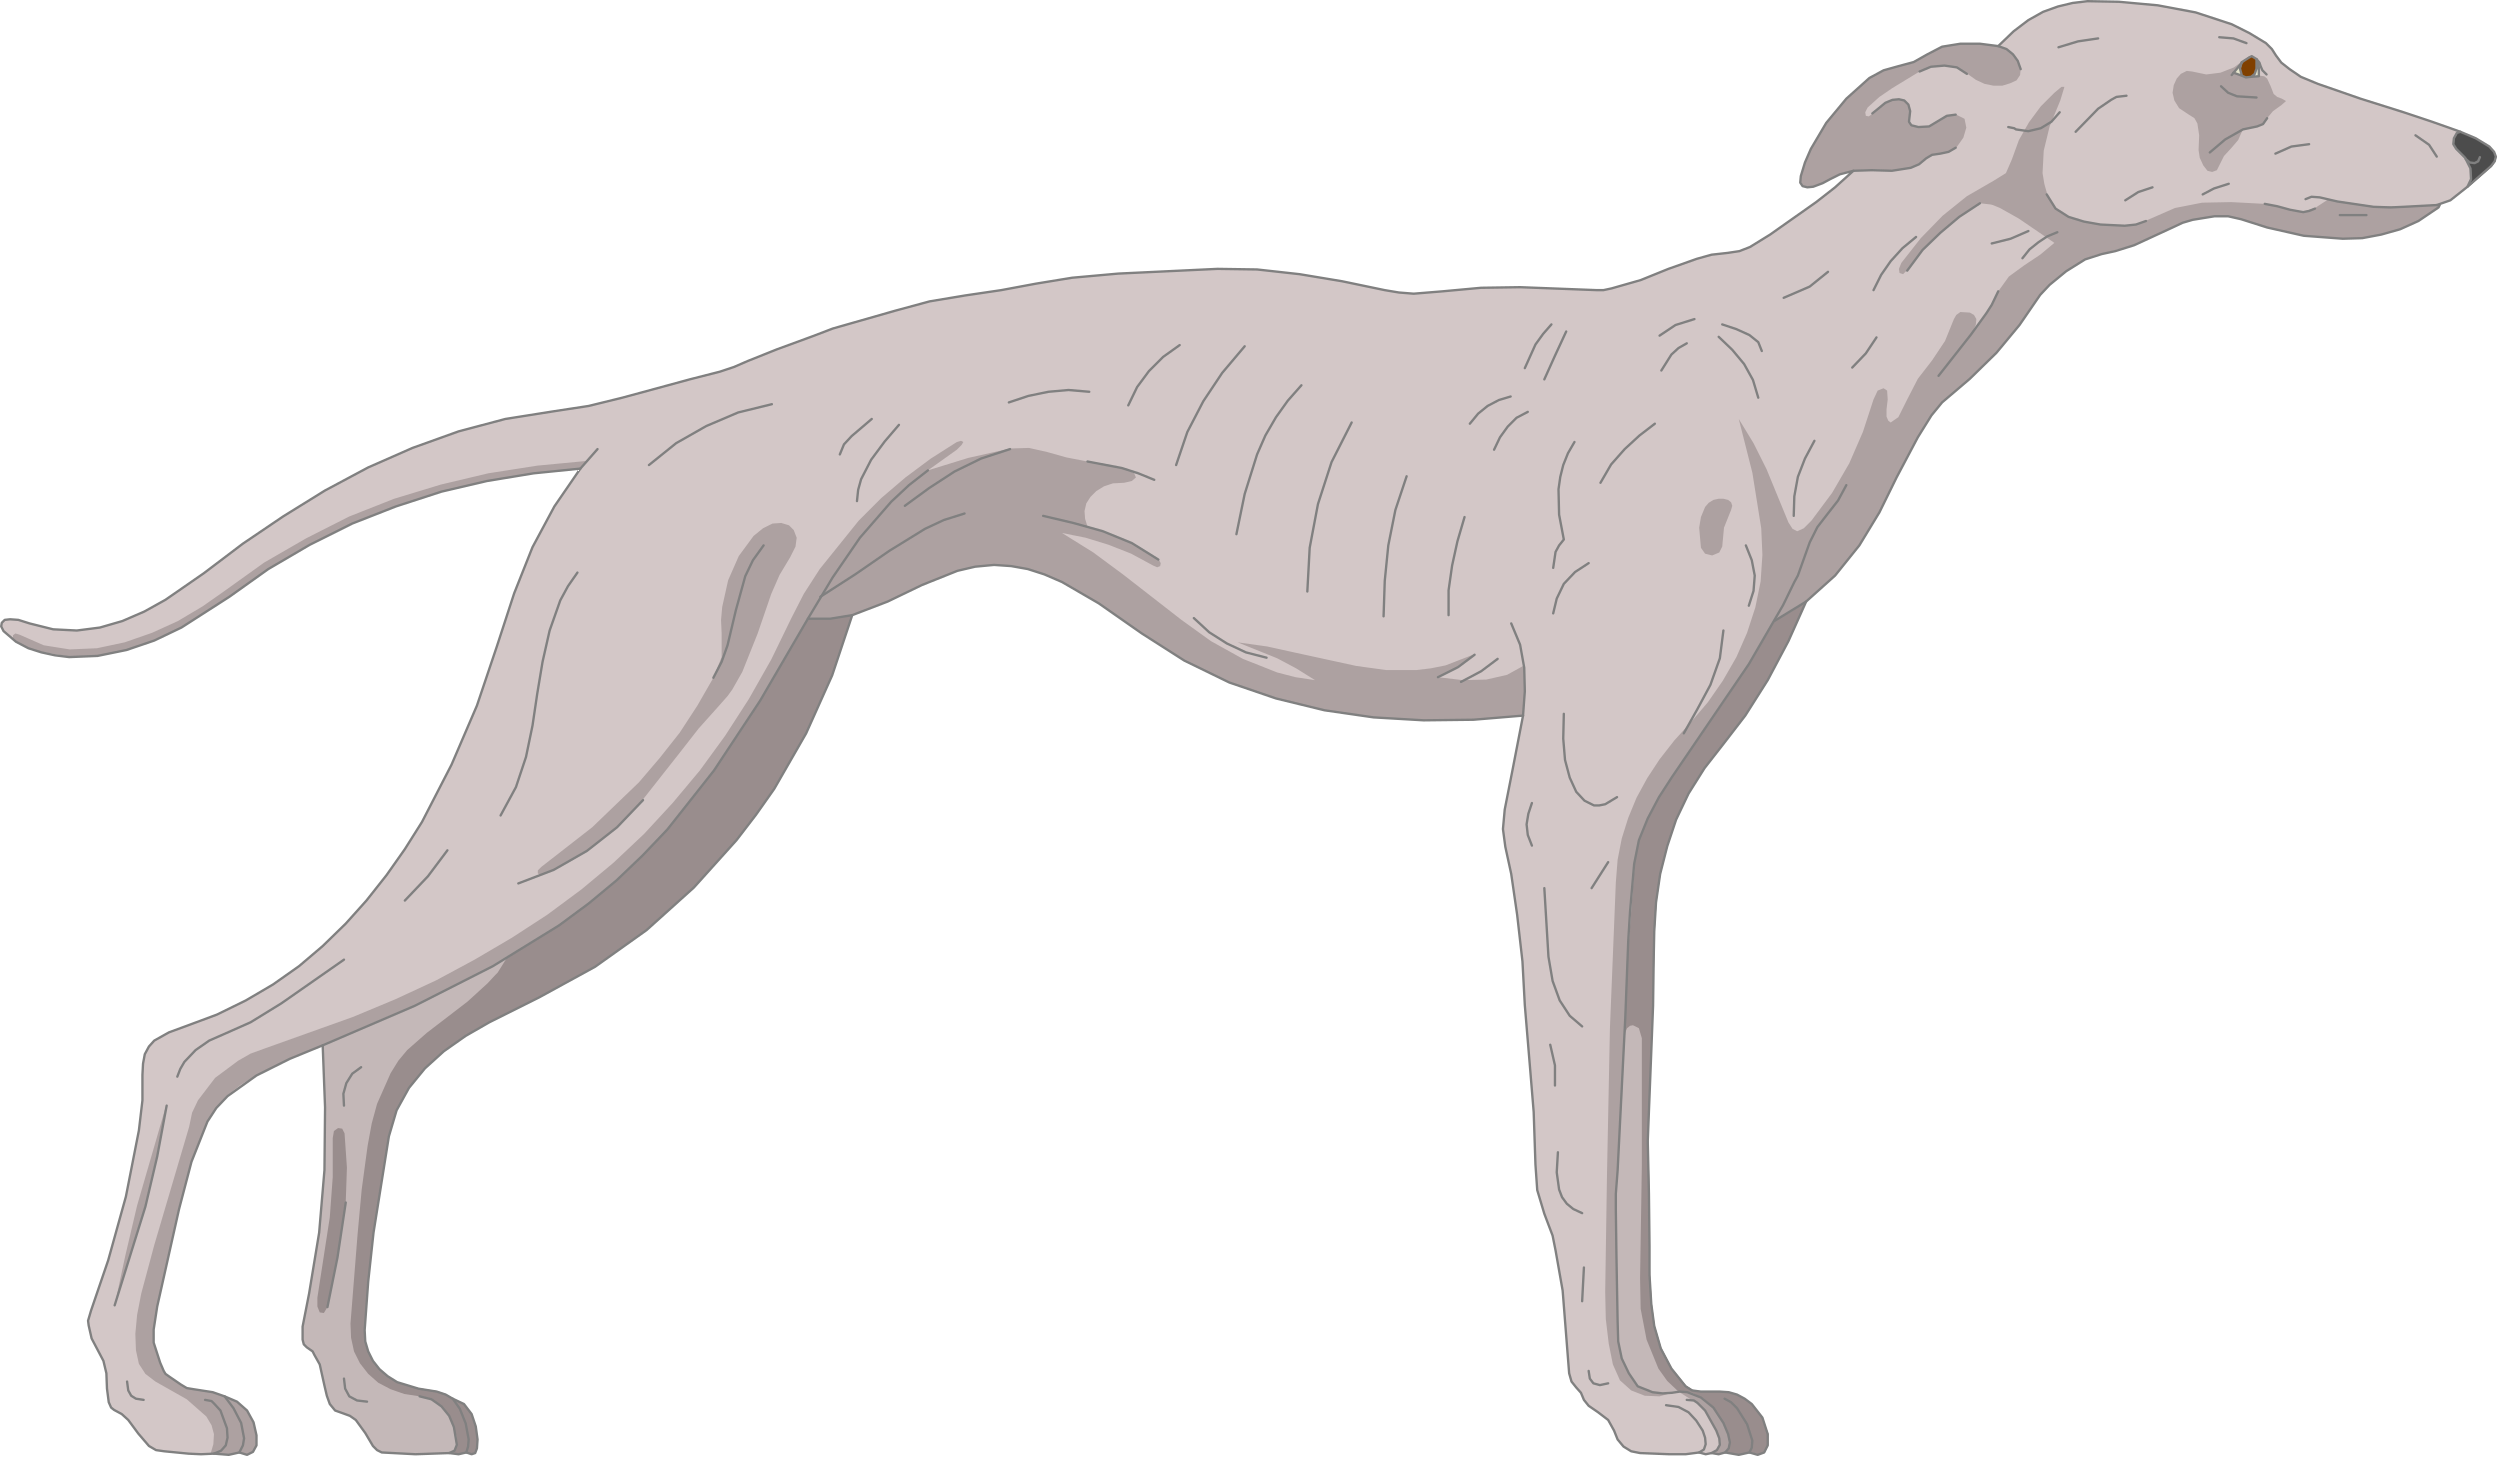 <?xml version="1.0" encoding="UTF-8" standalone="no"?>
<svg
   xmlns:dc="http://purl.org/dc/elements/1.1/"
   xmlns:cc="http://creativecommons.org/ns#"
   xmlns:rdf="http://www.w3.org/1999/02/22-rdf-syntax-ns#"
   xmlns:svg="http://www.w3.org/2000/svg"
   xmlns="http://www.w3.org/2000/svg"
   xmlns:sodipodi="http://sodipodi.sourceforge.net/DTD/sodipodi-0.dtd"
   xmlns:inkscape="http://www.inkscape.org/namespaces/inkscape"
   version="1.0"
   width="74.595mm"
   height="43.533mm"
   id="svg208"
   sodipodi:docname="CS000145.WMF">
  <sodipodi:namedview
     pagecolor="#ffffff"
     bordercolor="#666666"
     borderopacity="1"
     objecttolerance="10"
     gridtolerance="10"
     guidetolerance="10"
     inkscape:pageopacity="0"
     inkscape:pageshadow="2"
     inkscape:window-width="640"
     inkscape:window-height="480"
     id="namedview210" />
  <defs
     id="defs6">
    <clipPath
       clipPathUnits="userSpaceOnUse"
       id="clipWmfPath1">
      <path
         d="M 0,0 L 281.8,0 L 281.8,164.4 L 0,164.4 z"
         id="path2" />
    </clipPath>
    <pattern
       id="WMFhbasepattern"
       patternUnits="userSpaceOnUse"
       width="6"
       height="6"
       x="0"
       y="0" />
  </defs>
  <path
     style="fill:#d3c7c7;fill-rule:evenodd;fill-opacity:1;stroke:none;"
     clip-path="url(#clipWmfPath1)"
     d="  M 18.529,163.667   L 17.596,163.534   L 16.796,163.067   L 15.596,161.668   L 14.463,160.135   L 13.73,159.469   L 12.864,159.002   L 12.53,158.736   L 12.264,158.136   L 12.064,156.603   L 11.997,154.871   L 11.664,153.471   L 10.331,150.939   L 9.998,149.473   L 9.931,148.94   L 10.264,147.807   L 12.197,142.142   L 14.197,134.945   L 15.663,127.482   L 16.063,124.083   L 16.063,121.218   L 16.13,119.951   L 16.329,118.885   L 16.796,118.019   L 17.396,117.352   L 19.062,116.419   L 21.062,115.686   L 24.461,114.42   L 27.727,112.821   L 30.793,111.022   L 33.725,108.956   L 36.391,106.69   L 38.991,104.158   L 41.324,101.559   L 43.59,98.693   L 45.656,95.761   L 47.589,92.696   L 50.921,86.232   L 53.787,79.568   L 56.053,72.837   L 57.986,66.906   L 60.052,61.708   L 62.519,57.11   L 65.451,52.845   L 60.186,53.378   L 54.92,54.245   L 49.788,55.444   L 44.656,57.11   L 39.724,59.043   L 34.925,61.442   L 30.26,64.174   L 25.861,67.306   L 20.462,70.771   L 17.396,72.237   L 14.263,73.304   L 10.997,73.97   L 7.798,74.103   L 6.199,73.903   L 4.666,73.57   L 3.199,73.104   L 1.8,72.371   L 0.4,71.171   L 0.133,70.638   L 0.2,70.238   L 0.533,69.905   L 1.133,69.838   L 2.066,69.905   L 3.333,70.305   L 5.999,70.971   L 8.665,71.105   L 11.264,70.771   L 13.797,70.038   L 16.263,68.972   L 18.662,67.639   L 22.995,64.64   L 27.394,61.308   L 31.926,58.243   L 36.658,55.311   L 41.524,52.712   L 46.522,50.513   L 51.721,48.647   L 56.987,47.248   L 62.452,46.381   L 66.384,45.781   L 70.183,44.848   L 77.782,42.783   L 81.181,41.916   L 82.78,41.383   L 84.313,40.717   L 87.646,39.384   L 91.645,37.918   L 93.911,37.052   L 96.244,36.385   L 100.909,35.052   L 104.842,33.986   L 108.841,33.32   L 112.907,32.72   L 116.839,31.987   L 120.905,31.321   L 126.104,30.854   L 137.301,30.321   L 141.766,30.388   L 146.565,30.921   L 151.364,31.72   L 156.163,32.72   L 157.763,32.987   L 159.429,33.12   L 162.695,32.853   L 167.027,32.454   L 171.426,32.387   L 180.091,32.72   L 180.824,32.72   L 181.757,32.52   L 185.023,31.587   L 188.155,30.321   L 191.355,29.188   L 193.021,28.722   L 194.821,28.522   L 196.154,28.322   L 197.353,27.855   L 199.619,26.456   L 204.818,22.791   L 206.951,21.125   L 209.017,19.259   L 207.484,19.659   L 206.418,20.192   L 205.551,20.658   L 204.485,21.058   L 203.818,21.125   L 203.285,20.991   L 203.019,20.592   L 203.085,19.859   L 203.552,18.326   L 204.218,16.793   L 205.951,13.861   L 208.217,11.129   L 210.817,8.796   L 212.416,7.93   L 214.083,7.464   L 215.816,6.997   L 217.349,6.131   L 219.015,5.265   L 221.081,4.931   L 223.281,4.931   L 225.347,5.198   L 227.08,3.532   L 228.746,2.266   L 230.412,1.333   L 232.078,0.733   L 233.745,0.333   L 235.411,0.133   L 238.943,0.2   L 243.342,0.6   L 247.608,1.399   L 251.674,2.732   L 253.673,3.732   L 255.54,4.865   L 256.206,5.531   L 256.673,6.264   L 257.272,7.064   L 258.206,7.797   L 259.472,8.663   L 261.405,9.463   L 266.204,11.129   L 271.069,12.662   L 274.268,13.728   L 277.468,14.861   L 279.201,15.594   L 280.734,16.527   L 281.267,17.126   L 281.467,17.66   L 281.333,18.193   L 280.934,18.726   L 278.268,21.058   L 276.335,22.591   L 274.802,23.124   L 275.135,23.124   L 275.002,23.391   L 272.735,24.923   L 270.669,25.856   L 268.536,26.456   L 266.404,26.856   L 264.204,26.922   L 259.805,26.589   L 255.673,25.656   L 252.74,24.723   L 251.274,24.39   L 249.741,24.39   L 247.275,24.79   L 246.142,25.123   L 245.009,25.656   L 240.676,27.655   L 238.544,28.322   L 237.011,28.655   L 235.144,29.255   L 233.012,30.588   L 231.145,32.12   L 230.079,33.253   L 227.746,36.652   L 225.147,39.784   L 222.147,42.716   L 219.015,45.382   L 217.815,46.848   L 216.282,49.313   L 213.883,53.845   L 211.95,57.777   L 209.684,61.508   L 206.951,64.907   L 203.685,67.839   L 201.686,72.304   L 199.353,76.702   L 196.82,80.701   L 194.354,83.899   L 192.221,86.632   L 190.422,89.497   L 189.022,92.429   L 188.022,95.428   L 187.222,98.56   L 186.756,101.759   L 186.556,105.024   L 186.489,108.356   L 186.423,113.421   L 186.223,118.552   L 185.823,128.681   L 185.956,134.612   L 186.023,140.543   L 186.023,143.808   L 186.223,147.074   L 186.556,149.539   L 187.289,152.072   L 188.489,154.337   L 190.088,156.337   L 190.822,156.803   L 191.821,156.936   L 193.954,156.936   L 194.954,157.003   L 195.887,157.27   L 196.753,157.736   L 197.553,158.336   L 198.753,159.869   L 199.353,161.734   L 199.353,163.001   L 198.953,163.8   L 198.22,164.067   L 197.287,163.8   L 196.087,164.067   L 194.554,163.8   L 193.821,164   L 193.021,163.867   L 192.355,164   L 191.621,163.8   L 190.088,164   L 188.289,164   L 184.956,163.867   L 183.956,163.667   L 183.09,163.134   L 182.424,162.334   L 182.024,161.335   L 181.357,160.135   L 180.224,159.269   L 179.158,158.536   L 178.624,157.869   L 178.291,157.07   L 177.758,156.47   L 177.225,155.804   L 176.958,154.871   L 176.225,145.541   L 175.425,141.01   L 175.092,139.344   L 174.159,136.878   L 173.359,134.212   L 173.159,131.347   L 172.959,125.416   L 172.559,120.551   L 171.959,113.354   L 171.693,108.423   L 171.093,103.158   L 170.426,98.56   L 169.76,95.495   L 169.493,93.495   L 169.693,91.296   L 170.56,86.898   L 171.759,80.701   L 166.161,81.167   L 160.562,81.234   L 154.897,80.901   L 149.365,80.101   L 143.899,78.768   L 138.634,76.969   L 133.568,74.503   L 128.77,71.438   L 123.904,68.039   L 119.772,65.64   L 117.772,64.774   L 115.906,64.174   L 114.04,63.841   L 112.107,63.708   L 109.974,63.907   L 107.974,64.374   L 103.975,65.973   L 100.11,67.839   L 96.111,69.372   L 93.844,76.169   L 90.912,82.7   L 87.313,88.964   L 85.247,91.896   L 83.047,94.762   L 78.248,100.093   L 72.916,104.891   L 67.117,109.022   L 60.786,112.488   L 55.187,115.287   L 52.521,116.819   L 50.055,118.552   L 47.922,120.484   L 46.122,122.684   L 44.723,125.216   L 43.856,128.148   L 42.123,139.01   L 41.524,144.541   L 41.124,150.006   L 41.19,151.272   L 41.524,152.405   L 42.057,153.471   L 42.79,154.404   L 43.723,155.204   L 44.789,155.87   L 47.189,156.603   L 49.255,156.936   L 50.255,157.27   L 51.055,157.736   L 52.321,158.336   L 53.187,159.469   L 53.654,160.868   L 53.854,162.334   L 53.787,163.334   L 53.587,163.867   L 53.187,164   L 52.588,163.8   L 51.721,164   L 50.655,163.867   L 46.856,164   L 43.056,163.8   L 42.523,163.534   L 42.057,163.067   L 41.19,161.601   L 40.124,160.135   L 39.457,159.669   L 38.724,159.402   L 37.791,159.069   L 37.191,158.336   L 36.858,157.403   L 36.591,156.27   L 36.058,153.871   L 35.458,152.805   L 35.258,152.405   L 34.592,151.938   L 34.259,151.605   L 34.125,151.072   L 34.125,149.606   L 34.858,145.874   L 35.991,139.01   L 36.591,131.947   L 36.658,124.883   L 36.391,117.886   L 32.659,119.418   L 28.926,121.284   L 25.661,123.617   L 24.394,124.949   L 23.394,126.482   L 21.595,131.014   L 20.195,136.345   L 17.729,147.34   L 17.329,149.939   L 17.329,151.405   L 18.062,153.671   L 18.462,154.604   L 18.662,154.937   L 19.129,155.27   L 20.395,156.137   L 21.062,156.537   L 21.861,156.67   L 23.994,157.003   L 25.327,157.47   L 26.727,158.069   L 27.86,159.069   L 28.593,160.402   L 28.926,161.868   L 28.926,163.001   L 28.527,163.734   L 27.86,164.067   L 26.994,163.8   L 25.794,164.067   L 24.128,163.934   L 22.661,164   L 21.262,163.934   L 18.529,163.667  z "
     id="path8" />
  <path
     style="fill:#c4b8b8;fill-rule:evenodd;fill-opacity:1;stroke:none;"
     clip-path="url(#clipWmfPath1)"
     d="  M 43.056,163.734   L 42.523,163.534   L 42.057,163.001   L 41.19,161.601   L 40.124,160.135   L 39.457,159.602   L 38.724,159.335   L 37.791,159.002   L 37.191,158.336   L 36.858,157.336   L 36.591,156.203   L 36.058,153.804   L 35.458,152.738   L 35.258,152.338   L 34.592,151.872   L 34.259,151.539   L 34.125,151.005   L 34.125,149.606   L 34.858,145.874   L 35.991,138.944   L 36.591,131.947   L 36.658,124.883   L 36.391,117.819   L 46.789,113.354   L 55.587,108.889   L 63.052,104.291   L 66.384,101.825   L 69.517,99.226   L 72.45,96.428   L 75.249,93.495   L 77.915,90.297   L 80.514,86.831   L 85.78,78.968   L 91.178,69.705   L 93.645,69.705   L 96.111,69.305   L 93.844,76.102   L 90.912,82.633   L 87.313,88.897   L 85.247,91.829   L 83.047,94.695   L 78.248,100.026   L 72.916,104.824   L 67.117,108.956   L 60.786,112.421   L 55.187,115.22   L 52.521,116.753   L 50.055,118.485   L 47.922,120.418   L 46.122,122.617   L 44.723,125.149   L 43.856,128.081   L 42.123,139.01   L 41.524,144.475   L 41.124,150.006   L 41.19,151.205   L 41.524,152.405   L 42.057,153.471   L 42.79,154.404   L 43.723,155.204   L 44.789,155.87   L 45.922,156.27   L 47.189,156.537   L 49.255,156.87   L 50.255,157.203   L 51.055,157.669   L 52.321,158.336   L 53.187,159.469   L 53.654,160.868   L 53.854,162.334   L 53.787,163.334   L 53.587,163.867   L 53.187,163.934   L 52.588,163.734   L 51.721,164   L 50.655,163.867   L 46.856,163.934   L 43.056,163.734  z    M 194.554,163.8   L 194.954,163.267   L 195.087,162.601   L 194.887,161.668   L 194.354,160.402   L 193.221,158.669   L 191.888,157.536   L 190.288,156.936   L 189.422,156.936   L 188.555,157.07   L 187.556,157.136   L 186.356,157.003   L 185.356,156.67   L 184.756,156.27   L 183.69,154.804   L 182.89,153.138   L 182.49,151.205   L 182.424,148.94   L 182.357,141.409   L 182.29,136.411   L 182.424,131.947   L 182.957,123.283   L 183.29,114.687   L 183.69,106.024   L 184.356,97.361   L 184.89,94.695   L 185.823,92.229   L 187.089,89.83   L 188.555,87.565   L 194.554,78.968   L 197.42,74.503   L 200.086,69.972   L 202.019,68.972   L 203.752,67.773   L 201.752,72.237   L 199.353,76.636   L 196.82,80.634   L 194.354,83.833   L 192.221,86.565   L 190.488,89.43   L 189.089,92.363   L 188.089,95.361   L 187.289,98.493   L 186.822,101.692   L 186.623,104.957   L 186.556,108.289   L 186.223,118.485   L 185.889,128.615   L 186.023,134.545   L 186.023,140.476   L 186.089,143.742   L 186.289,147.007   L 186.623,149.539   L 187.356,152.005   L 188.555,154.337   L 190.155,156.27   L 190.888,156.736   L 191.888,156.936   L 194.021,156.936   L 195.021,157.003   L 195.954,157.27   L 197.553,158.336   L 198.753,159.869   L 199.419,161.668   L 199.419,162.934   L 199.02,163.734   L 198.286,164   L 197.353,163.734   L 196.154,164   L 194.554,163.8  z   "
     id="path10" />
  <path
     style="fill:#4c4c4c;fill-rule:evenodd;fill-opacity:1;stroke:none;"
     clip-path="url(#clipWmfPath1)"
     d="  M 278.334,21.125   L 278.734,20.258   L 278.667,19.059   L 278.068,17.859   L 277.068,16.86   L 276.735,16.327   L 276.801,15.594   L 277.134,14.994   L 277.534,14.861   L 279.267,15.594   L 280.8,16.593   L 281.333,17.193   L 281.533,17.726   L 281.4,18.259   L 281,18.792   L 278.334,21.125  z "
     id="path12" />
  <path
     style="fill:#804000;fill-rule:evenodd;fill-opacity:1;stroke:none;"
     clip-path="url(#clipWmfPath1)"
     d="  M 253.873,8.73   L 253.273,8.73   L 252.807,8.53   L 252.674,7.73   L 252.807,6.997   L 253.607,6.397   L 254.007,6.397   L 254.473,6.597   L 254.473,7.73   L 254.273,8.397   L 253.873,8.73  z "
     id="path14" />
  <path
     style="fill:#e5e5cc;fill-rule:evenodd;fill-opacity:1;stroke:none;"
     clip-path="url(#clipWmfPath1)"
     d="  M 252.807,8.53   L 251.94,8.197   L 252.874,6.997   L 252.674,7.797   L 252.807,8.53  z    M 253.94,8.73   L 254.34,8.397   L 254.606,7.797   L 254.606,6.597   L 254.806,7.064   L 254.873,7.664   L 254.873,8.663   L 253.94,8.73  z   "
     id="path16" />
  <path
     style="fill:#ada1a1;fill-rule:evenodd;fill-opacity:1;stroke:none;"
     clip-path="url(#clipWmfPath1)"
     d="  M 23.728,164   L 24.061,162.867   L 24.128,161.734   L 23.861,160.735   L 23.261,159.735   L 21.062,157.803   L 17.529,155.804   L 16.396,154.937   L 15.663,153.804   L 15.33,152.272   L 15.263,150.406   L 15.463,148.273   L 15.93,145.874   L 17.396,140.41   L 21.328,127.082   L 21.662,125.482   L 22.328,124.083   L 24.261,121.551   L 26.86,119.618   L 28.26,118.819   L 29.726,118.285   L 39.791,114.687   L 44.589,112.688   L 49.188,110.555   L 53.521,108.223   L 57.72,105.757   L 61.719,103.158   L 65.584,100.293   L 69.184,97.294   L 72.649,94.029   L 75.849,90.563   L 78.915,86.898   L 81.781,82.966   L 84.447,78.835   L 86.979,74.37   L 89.246,69.705   L 90.645,66.973   L 92.445,64.174   L 96.844,58.71   L 99.376,56.177   L 102.109,53.845   L 104.975,51.712   L 107.908,49.846   L 108.374,49.713   L 108.641,49.846   L 108.441,50.18   L 107.908,50.713   L 104.642,53.045   L 109.174,51.646   L 113.906,50.579   L 116.039,50.513   L 118.105,50.979   L 120.238,51.579   L 122.638,52.046   L 127.17,52.979   L 127.903,53.378   L 128.103,53.845   L 127.636,54.245   L 126.77,54.445   L 125.504,54.511   L 124.504,54.844   L 123.637,55.378   L 122.971,56.044   L 122.504,56.777   L 122.304,57.643   L 122.371,58.51   L 122.638,59.376   L 126.77,60.842   L 128.77,61.842   L 130.636,63.041   L 130.902,63.508   L 130.836,63.841   L 130.502,63.974   L 130.036,63.774   L 127.57,62.441   L 125.037,61.442   L 122.438,60.642   L 119.772,60.109   L 123.304,62.308   L 126.637,64.774   L 133.235,69.905   L 136.568,72.304   L 140.167,74.303   L 144.033,75.836   L 146.099,76.369   L 148.298,76.702   L 146.165,75.369   L 144.033,74.237   L 139.567,72.437   L 142.9,72.904   L 146.232,73.637   L 152.964,75.103   L 156.363,75.569   L 159.696,75.569   L 161.362,75.369   L 163.028,75.036   L 166.294,73.77   L 164.494,75.236   L 162.162,76.369   L 164.961,76.702   L 167.627,76.636   L 169.96,76.102   L 171.893,75.036   L 172.026,77.835   L 171.759,80.701   L 166.161,81.167   L 160.562,81.234   L 154.897,80.901   L 149.365,80.101   L 143.899,78.768   L 138.634,76.969   L 133.568,74.503   L 128.836,71.438   L 123.971,68.039   L 119.772,65.64   L 117.772,64.774   L 115.906,64.174   L 114.04,63.841   L 112.107,63.708   L 109.974,63.907   L 107.974,64.374   L 103.975,65.973   L 100.11,67.839   L 96.111,69.372   L 93.645,69.772   L 91.112,69.772   L 87.179,76.636   L 83.314,82.766   L 79.581,88.164   L 75.715,92.962   L 71.65,97.227   L 67.251,101.159   L 62.452,104.758   L 57.053,108.09   L 52.588,110.555   L 47.722,112.954   L 36.391,117.819   L 32.659,119.418   L 28.86,121.284   L 27.127,122.35   L 25.594,123.55   L 24.328,124.949   L 23.394,126.482   L 21.595,131.014   L 20.129,136.345   L 17.729,147.34   L 17.329,149.939   L 17.329,151.405   L 18.062,153.671   L 18.462,154.604   L 18.662,154.937   L 19.129,155.27   L 20.395,156.137   L 20.995,156.47   L 21.795,156.67   L 23.994,157.003   L 25.327,157.47   L 26.727,158.069   L 27.793,159.069   L 28.527,160.402   L 28.926,161.868   L 28.926,163.001   L 28.527,163.734   L 27.86,164.067   L 26.994,163.8   L 25.794,164.067   L 24.128,163.934   L 23.728,164  z    M 12.93,147.207   L 14.13,141.609   L 15.463,135.945   L 18.729,124.683   L 17.662,130.414   L 16.329,136.078   L 12.93,147.207  z    M 1.8,72.304   L 1.466,71.971   L 1.466,71.638   L 1.733,71.438   L 2.199,71.571   L 4.932,72.771   L 7.865,73.237   L 10.931,73.104   L 14.063,72.437   L 17.129,71.371   L 20.062,70.038   L 22.861,68.372   L 25.327,66.64   L 29.793,63.441   L 34.525,60.709   L 39.391,58.243   L 44.456,56.244   L 49.722,54.645   L 55.054,53.378   L 60.586,52.512   L 66.184,51.979   L 65.451,52.845   L 60.186,53.378   L 54.92,54.245   L 49.788,55.444   L 44.656,57.044   L 39.724,59.043   L 34.858,61.375   L 30.26,64.174   L 25.794,67.306   L 20.395,70.771   L 17.396,72.171   L 14.197,73.304   L 10.997,73.903   L 7.798,74.037   L 4.666,73.504   L 3.199,73.037   L 1.8,72.304  z    M 61.052,97.76   L 66.784,93.296   L 72.05,88.231   L 74.382,85.499   L 76.649,82.633   L 78.648,79.568   L 80.448,76.436   L 81.381,74.103   L 81.381,71.438   L 81.314,69.905   L 81.447,68.439   L 82.114,65.44   L 83.314,62.708   L 84.98,60.442   L 86.046,59.576   L 87.113,59.043   L 88.112,58.976   L 88.979,59.243   L 89.512,59.776   L 89.845,60.642   L 89.712,61.642   L 89.112,62.841   L 87.913,64.84   L 86.979,66.973   L 85.446,71.438   L 83.714,75.769   L 82.58,77.768   L 82.047,78.502   L 81.047,79.634   L 78.781,82.167   L 76.649,84.899   L 72.45,90.23   L 70.117,92.762   L 67.451,95.028   L 64.518,97.027   L 61.385,98.56   L 60.852,98.627   L 60.652,98.493   L 60.652,98.16   L 61.052,97.76  z    M 193.088,163.867   L 193.688,163.534   L 193.954,162.934   L 193.887,162.201   L 193.554,161.335   L 192.554,159.535   L 191.955,158.669   L 191.088,158.069   L 189.289,156.936   L 190.822,157.07   L 192.155,157.736   L 193.354,158.936   L 194.354,160.468   L 194.887,161.734   L 195.087,162.667   L 194.954,163.334   L 194.554,163.8   L 193.821,164   L 193.088,163.867  z    M 188.555,157.07   L 187.156,157.47   L 185.489,157.403   L 183.956,156.803   L 182.69,155.67   L 181.89,153.871   L 181.424,151.539   L 181.09,148.74   L 181.024,145.674   L 181.224,132.546   L 181.557,115.953   L 182.224,99.493   L 182.424,96.961   L 182.89,94.562   L 183.623,92.229   L 184.556,89.964   L 185.756,87.764   L 187.156,85.632   L 188.822,83.499   L 190.755,81.367   L 192.621,79.168   L 194.287,76.769   L 195.82,74.103   L 197.02,71.371   L 197.953,68.506   L 198.553,65.573   L 198.753,62.575   L 198.62,59.576   L 197.62,53.312   L 196.087,47.248   L 197.753,49.98   L 199.22,52.912   L 201.686,58.909   L 202.152,59.642   L 202.685,59.909   L 203.419,59.576   L 204.285,58.71   L 206.618,55.577   L 208.551,52.245   L 210.084,48.714   L 211.283,45.048   L 211.75,44.049   L 212.416,43.782   L 212.816,44.049   L 212.883,45.048   L 212.75,46.181   L 212.75,46.981   L 212.95,47.447   L 213.216,47.647   L 214.083,47.048   L 215.082,45.048   L 216.282,42.716   L 217.882,40.65   L 219.348,38.451   L 220.348,35.985   L 220.614,35.519   L 221.081,35.186   L 222.147,35.252   L 222.614,35.519   L 222.881,35.985   L 222.814,36.652   L 222.414,37.518   L 224.08,35.186   L 225.347,32.853   L 226.546,31.187   L 228.279,29.921   L 230.079,28.722   L 231.679,27.389   L 227.679,24.657   L 225.547,23.457   L 224.747,23.124   L 224.48,23.057   L 223.281,22.924   L 220.948,24.457   L 218.815,26.189   L 216.815,28.189   L 215.082,30.454   L 214.616,30.921   L 214.216,30.788   L 214.149,30.321   L 214.416,29.655   L 216.615,26.856   L 219.082,24.323   L 221.814,22.124   L 224.813,20.392   L 226.213,19.525   L 226.88,17.993   L 227.679,15.794   L 228.813,13.794   L 230.146,11.995   L 231.679,10.462   L 232.478,9.796   L 232.812,9.796   L 232.345,11.329   L 231.145,14.261   L 230.479,16.993   L 230.346,19.525   L 230.545,20.725   L 230.879,21.924   L 231.878,23.524   L 233.278,24.457   L 235.011,24.99   L 236.877,25.256   L 239.61,25.456   L 240.943,25.256   L 242.076,24.857   L 245.275,23.457   L 248.341,22.857   L 251.607,22.791   L 255.406,22.991   L 256.806,23.257   L 258.272,23.657   L 259.739,23.857   L 261.072,23.457   L 262.605,22.458   L 263.604,22.657   L 267.737,23.257   L 271.069,23.324   L 274.868,23.057   L 275.202,23.124   L 275.068,23.391   L 272.802,24.857   L 270.736,25.79   L 268.603,26.456   L 266.404,26.789   L 264.204,26.922   L 259.805,26.589   L 255.673,25.656   L 252.74,24.723   L 251.274,24.39   L 250.741,24.323   L 249.741,24.39   L 247.341,24.79   L 246.142,25.123   L 245.009,25.656   L 240.743,27.655   L 237.077,28.588   L 236.211,28.788   L 235.211,29.188   L 233.078,30.521   L 231.145,32.054   L 230.079,33.253   L 227.746,36.652   L 225.147,39.784   L 222.147,42.649   L 219.015,45.315   L 217.815,46.848   L 216.282,49.313   L 213.883,53.845   L 212.017,57.777   L 209.684,61.508   L 206.951,64.907   L 203.685,67.839   L 201.952,69.039   L 200.086,70.038   L 197.42,74.57   L 194.554,78.968   L 188.555,87.631   L 187.089,89.897   L 185.823,92.296   L 184.823,94.762   L 184.29,97.427   L 183.623,106.09   L 183.29,114.753   L 182.957,123.35   L 182.424,132.013   L 182.224,136.478   L 182.29,141.409   L 182.424,149.006   L 182.49,151.272   L 182.89,153.205   L 183.69,154.871   L 184.69,156.337   L 186.356,157.003   L 187.489,157.136   L 188.555,157.07  z    M 191.821,61.775   L 191.621,59.509   L 191.821,58.31   L 192.288,57.177   L 192.688,56.71   L 193.221,56.377   L 193.821,56.244   L 194.354,56.244   L 194.887,56.377   L 195.22,56.644   L 195.354,57.044   L 195.22,57.51   L 194.421,59.509   L 194.221,61.642   L 193.887,62.308   L 193.088,62.641   L 192.288,62.441   L 191.821,61.775  z    M 203.085,19.859   L 203.552,18.326   L 204.218,16.793   L 205.951,13.861   L 208.217,11.129   L 210.817,8.796   L 212.416,7.93   L 214.149,7.464   L 215.816,6.997   L 217.349,6.131   L 219.082,5.265   L 221.148,4.865   L 223.281,4.931   L 225.347,5.198   L 226.28,5.531   L 227.013,6.131   L 227.613,6.864   L 227.879,7.797   L 227.813,8.463   L 227.413,9.063   L 226.68,9.396   L 225.813,9.663   L 224.813,9.663   L 223.814,9.463   L 222.814,8.996   L 221.881,8.33   L 220.681,7.597   L 219.281,7.397   L 217.749,7.53   L 216.482,8.063   L 213.416,9.929   L 211.95,10.929   L 210.617,12.128   L 210.35,12.662   L 210.417,13.061   L 210.75,13.128   L 211.217,12.795   L 211.883,12.128   L 212.616,11.595   L 213.416,11.262   L 214.149,11.129   L 214.749,11.262   L 215.216,11.729   L 215.416,12.528   L 215.282,13.728   L 215.549,14.128   L 216.349,14.328   L 217.615,14.194   L 218.615,13.661   L 219.548,13.061   L 220.614,12.928   L 221.548,13.395   L 221.748,14.394   L 221.414,15.527   L 220.614,16.66   L 219.815,17.126   L 218.815,17.26   L 217.882,17.393   L 217.215,17.793   L 216.415,18.459   L 215.482,18.926   L 214.483,19.126   L 213.35,19.192   L 211.15,19.126   L 209.017,19.192   L 207.484,19.592   L 206.484,20.125   L 205.551,20.658   L 204.552,20.991   L 203.818,21.058   L 203.352,20.925   L 203.085,20.525   L 203.085,19.859  z    M 248.475,18.659   L 248.075,17.793   L 247.941,16.926   L 248.008,15.26   L 247.808,13.928   L 247.475,13.328   L 246.742,12.861   L 245.742,12.195   L 245.209,11.329   L 245.009,10.462   L 245.142,9.596   L 245.475,8.863   L 245.942,8.33   L 246.608,7.997   L 247.208,8.063   L 248.808,8.397   L 250.407,8.197   L 251.94,7.597   L 253.207,6.664   L 251.94,8.13   L 252.874,8.53   L 253.273,8.663   L 253.873,8.663   L 254.806,8.53   L 255.34,8.597   L 255.673,8.863   L 256.073,9.729   L 256.406,10.596   L 256.806,10.929   L 257.339,11.129   L 257.806,11.395   L 257.272,11.862   L 256.339,12.528   L 255.673,13.328   L 255.206,13.928   L 254.54,14.194   L 252.94,14.594   L 252.407,15.794   L 251.607,16.727   L 250.807,17.593   L 250.274,18.659   L 250.008,19.192   L 249.474,19.392   L 248.941,19.259   L 248.475,18.659  z   "
     id="path18" />
  <path
     style="fill:#998d8d;fill-rule:evenodd;fill-opacity:1;stroke:none;"
     clip-path="url(#clipWmfPath1)"
     d="  M 35.792,146.341   L 37.191,137.278   L 37.524,132.746   L 37.524,128.348   L 37.658,127.548   L 38.124,127.215   L 38.591,127.282   L 38.857,127.815   L 39.124,131.68   L 38.991,135.545   L 38.058,141.743   L 36.925,147.407   L 36.525,148.073   L 36.058,148.007   L 35.792,147.34   L 35.792,146.341  z    M 50.655,163.867   L 51.255,163.6   L 51.521,162.867   L 51.454,161.934   L 51.188,160.935   L 50.655,159.669   L 49.788,158.536   L 48.655,157.803   L 47.322,157.47   L 45.589,157.203   L 44.056,156.67   L 42.657,155.937   L 41.524,154.937   L 40.59,153.738   L 39.924,152.405   L 39.591,150.872   L 39.524,149.273   L 40.324,139.21   L 40.79,134.146   L 41.457,129.214   L 41.923,126.682   L 42.523,124.483   L 44.056,121.018   L 44.923,119.618   L 45.922,118.419   L 48.122,116.486   L 52.721,112.954   L 54.987,110.888   L 55.853,109.955   L 56.12,109.689   L 57.12,108.09   L 62.452,104.691   L 67.317,101.092   L 71.65,97.227   L 75.715,92.896   L 79.581,88.098   L 83.38,82.7   L 87.179,76.569   L 91.178,69.705   L 93.645,69.705   L 96.111,69.305   L 93.844,76.102   L 90.912,82.633   L 87.313,88.897   L 85.247,91.829   L 83.114,94.695   L 78.315,100.026   L 72.983,104.824   L 67.117,108.956   L 60.852,112.421   L 55.187,115.22   L 52.521,116.753   L 50.055,118.485   L 47.922,120.418   L 46.122,122.617   L 44.723,125.149   L 43.856,128.081   L 42.123,139.01   L 41.524,144.475   L 41.124,150.006   L 41.19,151.205   L 41.524,152.405   L 42.057,153.471   L 42.79,154.404   L 43.723,155.204   L 44.789,155.87   L 45.922,156.27   L 47.189,156.537   L 49.255,156.87   L 50.255,157.203   L 51.055,157.669   L 52.321,158.336   L 53.187,159.469   L 53.654,160.868   L 53.854,162.334   L 53.787,163.334   L 53.587,163.867   L 53.187,163.934   L 52.588,163.734   L 51.721,164   L 50.655,163.867  z    M 194.554,163.8   L 194.954,163.267   L 195.087,162.601   L 194.887,161.668   L 194.354,160.402   L 193.354,158.869   L 192.155,157.736   L 190.822,157.07   L 189.289,156.936   L 188.022,155.737   L 187.022,154.337   L 185.689,151.072   L 185.023,147.607   L 184.956,144.142   L 185.156,131.48   L 185.156,117.086   L 184.823,115.953   L 184.156,115.62   L 183.823,115.686   L 183.49,115.953   L 183.29,116.419   L 183.223,117.086   L 183.623,107.223   L 184.356,97.361   L 184.89,94.695   L 185.823,92.229   L 187.089,89.83   L 188.555,87.565   L 194.554,78.968   L 197.42,74.503   L 200.086,69.972   L 202.019,68.972   L 203.752,67.773   L 201.752,72.237   L 199.353,76.636   L 196.82,80.634   L 194.354,83.833   L 192.221,86.565   L 190.488,89.43   L 189.089,92.363   L 188.089,95.361   L 187.289,98.493   L 186.822,101.692   L 186.623,104.957   L 186.556,108.289   L 186.223,118.485   L 185.889,128.615   L 186.023,134.545   L 186.023,140.476   L 186.089,143.742   L 186.289,147.007   L 186.623,149.539   L 187.356,152.005   L 188.555,154.337   L 190.155,156.27   L 190.888,156.736   L 191.888,156.936   L 194.021,156.936   L 195.021,157.003   L 195.954,157.27   L 197.553,158.336   L 198.753,159.869   L 199.419,161.668   L 199.419,162.934   L 199.02,163.734   L 198.286,164   L 197.353,163.734   L 196.154,164   L 194.554,163.8  z   "
     id="path20" />
  <path
     style="fill:none;stroke:#808080;stroke-width:0.267px;stroke-linecap:round;stroke-linejoin:round;stroke-miterlimit:4;stroke-dasharray:none;stroke-opacity:1;"
     clip-path="url(#clipWmfPath1)"
     d="  M 18.529,163.667   L 17.596,163.534   L 16.796,163.067   L 15.596,161.668   L 14.463,160.135   L 13.73,159.469   L 12.864,159.002   L 12.53,158.736   L 12.264,158.136   L 12.064,156.603   L 11.997,154.871   L 11.664,153.471   L 10.331,150.939   L 9.998,149.473   L 9.931,148.94   L 10.264,147.807   L 12.197,142.142   L 14.197,134.945   L 15.663,127.482   L 16.063,124.083   L 16.063,121.218   L 16.13,119.951   L 16.329,118.885   L 16.796,118.019   L 17.396,117.352   L 19.062,116.419   L 21.062,115.686   L 24.461,114.42   L 27.727,112.821   L 30.793,111.022   L 33.725,108.956   L 36.391,106.69   L 38.991,104.158   L 41.324,101.559   L 43.59,98.693   L 45.656,95.761   L 47.589,92.696   L 50.921,86.232   L 53.787,79.568   L 56.053,72.837   L 57.986,66.906   L 60.052,61.708   L 62.519,57.11   L 65.451,52.845   L 60.186,53.378   L 54.92,54.245   L 49.788,55.444   L 44.656,57.11   L 39.724,59.043   L 34.925,61.442   L 30.26,64.174   L 25.861,67.306   L 20.462,70.771   L 17.396,72.237   L 14.263,73.304   L 10.997,73.97   L 7.798,74.103   L 6.199,73.903   L 4.666,73.57   L 3.199,73.104   L 1.8,72.371   L 0.4,71.171   L 0.133,70.638   L 0.2,70.238   L 0.533,69.905   L 1.133,69.838   L 2.066,69.905   L 3.333,70.305   L 5.999,70.971   L 8.665,71.105   L 11.264,70.771   L 13.797,70.038   L 16.263,68.972   L 18.662,67.639   L 22.995,64.64   L 27.394,61.308   L 31.926,58.243   L 36.658,55.311   L 41.524,52.712   L 46.522,50.513   L 51.721,48.647   L 56.987,47.248   L 62.452,46.381   L 66.384,45.781   L 70.183,44.848   L 77.782,42.783   L 81.181,41.916   L 82.78,41.383   L 84.313,40.717   L 87.646,39.384   L 91.645,37.918   L 93.911,37.052   L 96.244,36.385   L 100.909,35.052   L 104.842,33.986   L 108.841,33.32   L 112.907,32.72   L 116.839,31.987   L 120.905,31.321   L 126.104,30.854   L 137.301,30.321   L 141.766,30.388   L 146.565,30.921   L 151.364,31.72   L 156.163,32.72   L 157.763,32.987   L 159.429,33.12   L 162.695,32.853   L 167.027,32.454   L 171.426,32.387   L 180.091,32.72   L 180.824,32.72   L 181.757,32.52   L 185.023,31.587   L 188.155,30.321   L 191.355,29.188   L 193.021,28.722   L 194.821,28.522   L 196.154,28.322   L 197.353,27.855   L 199.619,26.456   L 204.818,22.791   L 206.951,21.125   L 209.017,19.259   L 207.484,19.659   L 206.418,20.192   L 205.551,20.658   L 204.485,21.058   L 203.818,21.125   L 203.285,20.991   L 203.019,20.592   L 203.085,19.859   L 203.552,18.326   L 204.218,16.793   L 205.951,13.861   L 208.217,11.129   L 210.817,8.796   L 212.416,7.93   L 214.083,7.464   L 215.816,6.997   L 217.349,6.131   L 219.015,5.265   L 221.081,4.931   L 223.281,4.931   L 225.347,5.198   L 227.08,3.532   L 228.746,2.266   L 230.412,1.333   L 232.078,0.733   L 233.745,0.333   L 235.411,0.133   L 238.943,0.2   L 243.342,0.6   L 247.608,1.399   L 251.674,2.732   L 253.673,3.732   L 255.54,4.865   L 256.206,5.531   L 256.673,6.264   L 257.272,7.064   L 258.206,7.797   L 259.472,8.663   L 261.405,9.463   L 266.204,11.129   L 271.069,12.662   L 274.268,13.728   L 277.468,14.861   L 279.201,15.594   L 280.734,16.527   L 281.267,17.126   L 281.467,17.66   L 281.333,18.193   L 280.934,18.726   L 278.268,21.058   L 276.335,22.591   L 274.802,23.124   L 275.135,23.124   L 275.002,23.391   L 272.735,24.923   L 270.669,25.856   L 268.536,26.456   L 266.404,26.856   L 264.204,26.922   L 259.805,26.589   L 255.673,25.656   L 252.74,24.723   L 251.274,24.39   L 249.741,24.39   L 247.275,24.79   L 246.142,25.123   L 245.009,25.656   L 240.676,27.655   L 238.544,28.322   L 237.011,28.655   L 235.144,29.255   L 233.012,30.588   L 231.145,32.12   L 230.079,33.253   L 227.746,36.652   L 225.147,39.784   L 222.147,42.716   L 219.015,45.382   L 217.815,46.848   L 216.282,49.313   L 213.883,53.845   L 211.95,57.777   L 209.684,61.508   L 206.951,64.907   L 203.685,67.839   L 201.686,72.304   L 199.353,76.702   L 196.82,80.701   L 194.354,83.899   L 192.221,86.632   L 190.422,89.497   L 189.022,92.429   L 188.022,95.428   L 187.222,98.56   L 186.756,101.759   L 186.556,105.024   L 186.489,108.356   L 186.423,113.421   L 186.223,118.552   L 185.823,128.681   L 185.956,134.612   L 186.023,140.543   L 186.023,143.808   L 186.223,147.074   L 186.556,149.539   L 187.289,152.072   L 188.489,154.337   L 190.088,156.337   L 190.822,156.803   L 191.821,156.936   L 193.954,156.936   L 194.954,157.003   L 195.887,157.27   L 196.753,157.736   L 197.553,158.336   L 198.753,159.869   L 199.353,161.734   L 199.353,163.001   L 198.953,163.8   L 198.22,164.067   L 197.287,163.8   L 196.087,164.067   L 194.554,163.8   L 193.821,164   L 193.021,163.867   L 192.355,164   L 191.621,163.8   L 190.088,164   L 188.289,164   L 184.956,163.867   L 183.956,163.667   L 183.09,163.134   L 182.424,162.334   L 182.024,161.335   L 181.357,160.135   L 180.224,159.269   L 179.158,158.536   L 178.624,157.869   L 178.291,157.07   L 177.758,156.47   L 177.225,155.804   L 176.958,154.871   L 176.225,145.541   L 175.425,141.01   L 175.092,139.344   L 174.159,136.878   L 173.359,134.212   L 173.159,131.347   L 172.959,125.416   L 172.559,120.551   L 171.959,113.354   L 171.693,108.423   L 171.093,103.158   L 170.426,98.56   L 169.76,95.495   L 169.493,93.495   L 169.693,91.296   L 170.56,86.898   L 171.759,80.701   L 166.161,81.167   L 160.562,81.234   L 154.897,80.901   L 149.365,80.101   L 143.899,78.768   L 138.634,76.969   L 133.568,74.503   L 128.77,71.438   L 123.904,68.039   L 119.772,65.64   L 117.772,64.774   L 115.906,64.174   L 114.04,63.841   L 112.107,63.708   L 109.974,63.907   L 107.974,64.374   L 103.975,65.973   L 100.11,67.839   L 96.111,69.372   L 93.844,76.169   L 90.912,82.7   L 87.313,88.964   L 85.247,91.896   L 83.047,94.762   L 78.248,100.093   L 72.916,104.891   L 67.117,109.022   L 60.786,112.488   L 55.187,115.287   L 52.521,116.819   L 50.055,118.552   L 47.922,120.484   L 46.122,122.684   L 44.723,125.216   L 43.856,128.148   L 42.123,139.01   L 41.524,144.541   L 41.124,150.006   L 41.19,151.272   L 41.524,152.405   L 42.057,153.471   L 42.79,154.404   L 43.723,155.204   L 44.789,155.87   L 47.189,156.603   L 49.255,156.936   L 50.255,157.27   L 51.055,157.736   L 52.321,158.336   L 53.187,159.469   L 53.654,160.868   L 53.854,162.334   L 53.787,163.334   L 53.587,163.867   L 53.187,164   L 52.588,163.8   L 51.721,164   L 50.655,163.867   L 46.856,164   L 43.056,163.8   L 42.523,163.534   L 42.057,163.067   L 41.19,161.601   L 40.124,160.135   L 39.457,159.669   L 38.724,159.402   L 37.791,159.069   L 37.191,158.336   L 36.858,157.403   L 36.591,156.27   L 36.058,153.871   L 35.458,152.805   L 35.258,152.405   L 34.592,151.938   L 34.259,151.605   L 34.125,151.072   L 34.125,149.606   L 34.858,145.874   L 35.991,139.01   L 36.591,131.947   L 36.658,124.883   L 36.391,117.886   L 32.659,119.418   L 28.926,121.284   L 25.661,123.617   L 24.394,124.949   L 23.394,126.482   L 21.595,131.014   L 20.195,136.345   L 17.729,147.34   L 17.329,149.939   L 17.329,151.405   L 18.062,153.671   L 18.462,154.604   L 18.662,154.937   L 19.129,155.27   L 20.395,156.137   L 21.062,156.537   L 21.861,156.67   L 23.994,157.003   L 25.327,157.47   L 26.727,158.069   L 27.86,159.069   L 28.593,160.402   L 28.926,161.868   L 28.926,163.001   L 28.527,163.734   L 27.86,164.067   L 26.994,163.8   L 25.794,164.067   L 24.128,163.934   L 22.661,164   L 21.262,163.934   L 18.529,163.667  z "
     id="path22" />
  <path
     style="fill:none;stroke:#808080;stroke-width:0.267px;stroke-linecap:round;stroke-linejoin:round;stroke-miterlimit:4;stroke-dasharray:none;stroke-opacity:1;"
     clip-path="url(#clipWmfPath1)"
     d="  M 24.128,163.934   L 24.927,163.6   L 25.461,163.001   L 25.661,162.134   L 25.594,161.068   L 24.861,159.069   L 24.128,158.269   L 23.861,158.003   L 23.128,157.869  "
     id="path24" />
  <path
     style="fill:none;stroke:#808080;stroke-width:0.267px;stroke-linecap:round;stroke-linejoin:round;stroke-miterlimit:4;stroke-dasharray:none;stroke-opacity:1;"
     clip-path="url(#clipWmfPath1)"
     d="  M 25.327,157.47   L 26.327,158.802   L 27.194,160.468   L 27.527,162.201   L 27.394,163.001   L 26.994,163.8  "
     id="path26" />
  <path
     style="fill:none;stroke:#808080;stroke-width:0.267px;stroke-linecap:round;stroke-linejoin:round;stroke-miterlimit:4;stroke-dasharray:none;stroke-opacity:1;"
     clip-path="url(#clipWmfPath1)"
     d="  M 16.196,157.869   L 15.33,157.736   L 14.796,157.403   L 14.463,156.803   L 14.33,155.804  "
     id="path28" />
  <path
     style="fill:none;stroke:#808080;stroke-width:0.267px;stroke-linecap:round;stroke-linejoin:round;stroke-miterlimit:4;stroke-dasharray:none;stroke-opacity:1;"
     clip-path="url(#clipWmfPath1)"
     d="  M 12.93,147.207   L 16.396,136.078   L 17.729,130.414   L 18.796,124.683  "
     id="path30" />
  <path
     style="fill:none;stroke:#808080;stroke-width:0.267px;stroke-linecap:round;stroke-linejoin:round;stroke-miterlimit:4;stroke-dasharray:none;stroke-opacity:1;"
     clip-path="url(#clipWmfPath1)"
     d="  M 19.995,121.417   L 20.329,120.551   L 20.795,119.751   L 22.061,118.419   L 23.594,117.352   L 25.261,116.619   L 28.26,115.287   L 31.726,113.154   L 38.791,108.223  "
     id="path32" />
  <path
     style="fill:none;stroke:#808080;stroke-width:0.267px;stroke-linecap:round;stroke-linejoin:round;stroke-miterlimit:4;stroke-dasharray:none;stroke-opacity:1;"
     clip-path="url(#clipWmfPath1)"
     d="  M 50.655,163.867   L 51.255,163.6   L 51.521,162.934   L 51.188,160.935   L 50.655,159.669   L 49.788,158.602   L 48.655,157.803   L 47.322,157.47  "
     id="path34" />
  <path
     style="fill:none;stroke:#808080;stroke-width:0.267px;stroke-linecap:round;stroke-linejoin:round;stroke-miterlimit:4;stroke-dasharray:none;stroke-opacity:1;"
     clip-path="url(#clipWmfPath1)"
     d="  M 51.055,157.736   L 51.854,158.869   L 52.521,160.535   L 52.854,162.334   L 52.788,163.134   L 52.588,163.8  "
     id="path36" />
  <path
     style="fill:none;stroke:#808080;stroke-width:0.267px;stroke-linecap:round;stroke-linejoin:round;stroke-miterlimit:4;stroke-dasharray:none;stroke-opacity:1;"
     clip-path="url(#clipWmfPath1)"
     d="  M 41.39,158.069   L 40.257,157.936   L 39.391,157.47   L 38.924,156.603   L 38.791,155.47  "
     id="path38" />
  <path
     style="fill:none;stroke:#808080;stroke-width:0.267px;stroke-linecap:round;stroke-linejoin:round;stroke-miterlimit:4;stroke-dasharray:none;stroke-opacity:1;"
     clip-path="url(#clipWmfPath1)"
     d="  M 36.925,147.407   L 38.058,141.809   L 38.991,135.612  "
     id="path40" />
  <path
     style="fill:none;stroke:#808080;stroke-width:0.267px;stroke-linecap:round;stroke-linejoin:round;stroke-miterlimit:4;stroke-dasharray:none;stroke-opacity:1;"
     clip-path="url(#clipWmfPath1)"
     d="  M 38.791,124.683   L 38.724,123.35   L 39.057,122.15   L 39.724,121.084   L 40.724,120.351  "
     id="path42" />
  <path
     style="fill:none;stroke:#808080;stroke-width:0.267px;stroke-linecap:round;stroke-linejoin:round;stroke-miterlimit:4;stroke-dasharray:none;stroke-opacity:1;"
     clip-path="url(#clipWmfPath1)"
     d="  M 36.391,117.886   L 46.789,113.421   L 55.587,108.956   L 63.052,104.358   L 66.384,101.892   L 69.517,99.293   L 72.45,96.494   L 75.249,93.562   L 80.514,86.898   L 85.713,79.035   L 91.112,69.772   L 93.911,65.107   L 96.977,60.642   L 100.51,56.577   L 102.509,54.711   L 104.642,53.045  "
     id="path44" />
  <path
     style="fill:none;stroke:#808080;stroke-width:0.267px;stroke-linecap:round;stroke-linejoin:round;stroke-miterlimit:4;stroke-dasharray:none;stroke-opacity:1;"
     clip-path="url(#clipWmfPath1)"
     d="  M 101.376,47.914   L 99.776,49.78   L 98.243,51.846   L 97.11,54.045   L 96.777,55.244   L 96.644,56.51  "
     id="path46" />
  <path
     style="fill:none;stroke:#808080;stroke-width:0.267px;stroke-linecap:round;stroke-linejoin:round;stroke-miterlimit:4;stroke-dasharray:none;stroke-opacity:1;"
     clip-path="url(#clipWmfPath1)"
     d="  M 86.113,61.508   L 84.913,63.174   L 84.047,64.974   L 82.98,68.839   L 82.047,72.771   L 81.381,74.636   L 80.448,76.436  "
     id="path48" />
  <path
     style="fill:none;stroke:#808080;stroke-width:0.267px;stroke-linecap:round;stroke-linejoin:round;stroke-miterlimit:4;stroke-dasharray:none;stroke-opacity:1;"
     clip-path="url(#clipWmfPath1)"
     d="  M 72.516,90.23   L 69.584,93.296   L 66.184,95.961   L 62.452,98.094   L 58.453,99.626  "
     id="path50" />
  <path
     style="fill:none;stroke:#808080;stroke-width:0.267px;stroke-linecap:round;stroke-linejoin:round;stroke-miterlimit:4;stroke-dasharray:none;stroke-opacity:1;"
     clip-path="url(#clipWmfPath1)"
     d="  M 45.656,101.559   L 48.255,98.827   L 50.455,95.894  "
     id="path52" />
  <path
     style="fill:none;stroke:#808080;stroke-width:0.267px;stroke-linecap:round;stroke-linejoin:round;stroke-miterlimit:4;stroke-dasharray:none;stroke-opacity:1;"
     clip-path="url(#clipWmfPath1)"
     d="  M 56.453,91.963   L 58.186,88.764   L 59.319,85.365   L 60.052,81.833   L 60.586,78.235   L 61.186,74.636   L 61.985,71.105   L 63.185,67.706   L 64.052,66.107   L 65.118,64.574  "
     id="path54" />
  <path
     style="fill:none;stroke:#808080;stroke-width:0.267px;stroke-linecap:round;stroke-linejoin:round;stroke-miterlimit:4;stroke-dasharray:none;stroke-opacity:1;"
     clip-path="url(#clipWmfPath1)"
     d="  M 65.451,52.845   L 67.384,50.646  "
     id="path56" />
  <path
     style="fill:none;stroke:#808080;stroke-width:0.267px;stroke-linecap:round;stroke-linejoin:round;stroke-miterlimit:4;stroke-dasharray:none;stroke-opacity:1;"
     clip-path="url(#clipWmfPath1)"
     d="  M 73.183,52.445   L 76.249,49.98   L 79.648,48.047   L 83.247,46.514   L 87.046,45.582  "
     id="path58" />
  <path
     style="fill:none;stroke:#808080;stroke-width:0.267px;stroke-linecap:round;stroke-linejoin:round;stroke-miterlimit:4;stroke-dasharray:none;stroke-opacity:1;"
     clip-path="url(#clipWmfPath1)"
     d="  M 94.711,51.246   L 95.177,50.113   L 96.044,49.18   L 98.31,47.248  "
     id="path60" />
  <path
     style="fill:none;stroke:#808080;stroke-width:0.267px;stroke-linecap:round;stroke-linejoin:round;stroke-miterlimit:4;stroke-dasharray:none;stroke-opacity:1;"
     clip-path="url(#clipWmfPath1)"
     d="  M 91.112,69.772   L 93.645,69.772   L 96.111,69.372  "
     id="path62" />
  <path
     style="fill:none;stroke:#808080;stroke-width:0.267px;stroke-linecap:round;stroke-linejoin:round;stroke-miterlimit:4;stroke-dasharray:none;stroke-opacity:1;"
     clip-path="url(#clipWmfPath1)"
     d="  M 92.511,67.306   L 96.444,64.774   L 100.31,62.108   L 104.309,59.642   L 106.441,58.643   L 108.774,57.91  "
     id="path64" />
  <path
     style="fill:none;stroke:#808080;stroke-width:0.267px;stroke-linecap:round;stroke-linejoin:round;stroke-miterlimit:4;stroke-dasharray:none;stroke-opacity:1;"
     clip-path="url(#clipWmfPath1)"
     d="  M 102.043,57.044   L 104.775,55.044   L 107.641,53.178   L 110.641,51.712   L 113.906,50.646  "
     id="path66" />
  <path
     style="fill:none;stroke:#808080;stroke-width:0.267px;stroke-linecap:round;stroke-linejoin:round;stroke-miterlimit:4;stroke-dasharray:none;stroke-opacity:1;"
     clip-path="url(#clipWmfPath1)"
     d="  M 113.773,45.382   L 115.973,44.649   L 118.239,44.182   L 120.505,43.982   L 122.838,44.182  "
     id="path68" />
  <path
     style="fill:none;stroke:#808080;stroke-width:0.267px;stroke-linecap:round;stroke-linejoin:round;stroke-miterlimit:4;stroke-dasharray:none;stroke-opacity:1;"
     clip-path="url(#clipWmfPath1)"
     d="  M 122.638,52.046   L 126.503,52.779   L 128.37,53.378   L 130.169,54.111  "
     id="path70" />
  <path
     style="fill:none;stroke:#808080;stroke-width:0.267px;stroke-linecap:round;stroke-linejoin:round;stroke-miterlimit:4;stroke-dasharray:none;stroke-opacity:1;"
     clip-path="url(#clipWmfPath1)"
     d="  M 117.639,58.176   L 121.038,58.976   L 124.371,59.909   L 127.636,61.242   L 130.636,63.108  "
     id="path72" />
  <path
     style="fill:none;stroke:#808080;stroke-width:0.267px;stroke-linecap:round;stroke-linejoin:round;stroke-miterlimit:4;stroke-dasharray:none;stroke-opacity:1;"
     clip-path="url(#clipWmfPath1)"
     d="  M 127.237,45.715   L 128.236,43.649   L 129.569,41.85   L 131.169,40.25   L 133.035,38.918  "
     id="path74" />
  <path
     style="fill:none;stroke:#808080;stroke-width:0.267px;stroke-linecap:round;stroke-linejoin:round;stroke-miterlimit:4;stroke-dasharray:none;stroke-opacity:1;"
     clip-path="url(#clipWmfPath1)"
     d="  M 140.367,39.051   L 137.834,42.05   L 135.701,45.248   L 133.902,48.714   L 132.635,52.445  "
     id="path76" />
  <path
     style="fill:none;stroke:#808080;stroke-width:0.267px;stroke-linecap:round;stroke-linejoin:round;stroke-miterlimit:4;stroke-dasharray:none;stroke-opacity:1;"
     clip-path="url(#clipWmfPath1)"
     d="  M 139.434,60.242   L 140.367,55.711   L 141.766,51.246   L 142.7,49.113   L 143.899,47.048   L 145.232,45.182   L 146.765,43.449  "
     id="path78" />
  <path
     style="fill:none;stroke:#808080;stroke-width:0.267px;stroke-linecap:round;stroke-linejoin:round;stroke-miterlimit:4;stroke-dasharray:none;stroke-opacity:1;"
     clip-path="url(#clipWmfPath1)"
     d="  M 152.431,47.647   L 150.164,52.112   L 148.632,56.844   L 147.698,61.775   L 147.432,66.706  "
     id="path80" />
  <path
     style="fill:none;stroke:#808080;stroke-width:0.267px;stroke-linecap:round;stroke-linejoin:round;stroke-miterlimit:4;stroke-dasharray:none;stroke-opacity:1;"
     clip-path="url(#clipWmfPath1)"
     d="  M 156.03,69.505   L 156.163,65.507   L 156.563,61.508   L 157.363,57.51   L 158.629,53.712  "
     id="path82" />
  <path
     style="fill:none;stroke:#808080;stroke-width:0.267px;stroke-linecap:round;stroke-linejoin:round;stroke-miterlimit:4;stroke-dasharray:none;stroke-opacity:1;"
     clip-path="url(#clipWmfPath1)"
     d="  M 165.161,58.31   L 164.361,61.042   L 163.761,63.774   L 163.361,66.573   L 163.361,69.372  "
     id="path84" />
  <path
     style="fill:none;stroke:#808080;stroke-width:0.267px;stroke-linecap:round;stroke-linejoin:round;stroke-miterlimit:4;stroke-dasharray:none;stroke-opacity:1;"
     clip-path="url(#clipWmfPath1)"
     d="  M 134.635,69.705   L 136.368,71.304   L 138.367,72.571   L 140.5,73.57   L 142.833,74.17  "
     id="path86" />
  <path
     style="fill:none;stroke:#808080;stroke-width:0.267px;stroke-linecap:round;stroke-linejoin:round;stroke-miterlimit:4;stroke-dasharray:none;stroke-opacity:1;"
     clip-path="url(#clipWmfPath1)"
     d="  M 162.162,76.369   L 164.428,75.236   L 166.294,73.837  "
     id="path88" />
  <path
     style="fill:none;stroke:#808080;stroke-width:0.267px;stroke-linecap:round;stroke-linejoin:round;stroke-miterlimit:4;stroke-dasharray:none;stroke-opacity:1;"
     clip-path="url(#clipWmfPath1)"
     d="  M 164.761,76.902   L 167.027,75.703   L 168.893,74.303  "
     id="path90" />
  <path
     style="fill:none;stroke:#808080;stroke-width:0.267px;stroke-linecap:round;stroke-linejoin:round;stroke-miterlimit:4;stroke-dasharray:none;stroke-opacity:1;"
     clip-path="url(#clipWmfPath1)"
     d="  M 170.426,70.305   L 171.426,72.704   L 171.893,75.303   L 171.959,77.968   L 171.759,80.701  "
     id="path92" />
  <path
     style="fill:none;stroke:#808080;stroke-width:0.267px;stroke-linecap:round;stroke-linejoin:round;stroke-miterlimit:4;stroke-dasharray:none;stroke-opacity:1;"
     clip-path="url(#clipWmfPath1)"
     d="  M 176.358,80.501   L 176.292,83.3   L 176.492,85.699   L 177.025,87.698   L 177.758,89.297   L 178.691,90.297   L 179.757,90.83   L 180.357,90.83   L 181.024,90.697   L 182.357,89.897  "
     id="path94" />
  <path
     style="fill:none;stroke:#808080;stroke-width:0.267px;stroke-linecap:round;stroke-linejoin:round;stroke-miterlimit:4;stroke-dasharray:none;stroke-opacity:1;"
     clip-path="url(#clipWmfPath1)"
     d="  M 172.759,90.563   L 172.359,91.763   L 172.159,92.962   L 172.293,94.162   L 172.759,95.361  "
     id="path96" />
  <path
     style="fill:none;stroke:#808080;stroke-width:0.267px;stroke-linecap:round;stroke-linejoin:round;stroke-miterlimit:4;stroke-dasharray:none;stroke-opacity:1;"
     clip-path="url(#clipWmfPath1)"
     d="  M 181.357,97.227   L 179.491,100.159  "
     id="path98" />
  <path
     style="fill:none;stroke:#808080;stroke-width:0.267px;stroke-linecap:round;stroke-linejoin:round;stroke-miterlimit:4;stroke-dasharray:none;stroke-opacity:1;"
     clip-path="url(#clipWmfPath1)"
     d="  M 174.159,100.159   L 174.625,107.89   L 175.092,110.622   L 175.892,112.821   L 177.025,114.554   L 178.424,115.753  "
     id="path100" />
  <path
     style="fill:none;stroke:#808080;stroke-width:0.267px;stroke-linecap:round;stroke-linejoin:round;stroke-miterlimit:4;stroke-dasharray:none;stroke-opacity:1;"
     clip-path="url(#clipWmfPath1)"
     d="  M 174.825,117.819   L 175.359,120.151   L 175.359,122.417  "
     id="path102" />
  <path
     style="fill:none;stroke:#808080;stroke-width:0.267px;stroke-linecap:round;stroke-linejoin:round;stroke-miterlimit:4;stroke-dasharray:none;stroke-opacity:1;"
     clip-path="url(#clipWmfPath1)"
     d="  M 175.692,129.947   L 175.558,132.213   L 175.825,134.146   L 176.158,135.012   L 176.692,135.745   L 177.425,136.345   L 178.424,136.811  "
     id="path104" />
  <path
     style="fill:none;stroke:#808080;stroke-width:0.267px;stroke-linecap:round;stroke-linejoin:round;stroke-miterlimit:4;stroke-dasharray:none;stroke-opacity:1;"
     clip-path="url(#clipWmfPath1)"
     d="  M 178.624,142.942   L 178.424,146.741  "
     id="path106" />
  <path
     style="fill:none;stroke:#808080;stroke-width:0.267px;stroke-linecap:round;stroke-linejoin:round;stroke-miterlimit:4;stroke-dasharray:none;stroke-opacity:1;"
     clip-path="url(#clipWmfPath1)"
     d="  M 179.158,154.604   L 179.291,155.47   L 179.691,156.003   L 180.424,156.203   L 181.357,156.003  "
     id="path108" />
  <path
     style="fill:none;stroke:#808080;stroke-width:0.267px;stroke-linecap:round;stroke-linejoin:round;stroke-miterlimit:4;stroke-dasharray:none;stroke-opacity:1;"
     clip-path="url(#clipWmfPath1)"
     d="  M 187.889,158.469   L 189.289,158.669   L 190.422,159.269   L 191.288,160.202   L 192.021,161.335   L 192.288,162.134   L 192.355,162.867   L 192.155,163.467   L 191.621,163.8  "
     id="path110" />
  <path
     style="fill:none;stroke:#808080;stroke-width:0.267px;stroke-linecap:round;stroke-linejoin:round;stroke-miterlimit:4;stroke-dasharray:none;stroke-opacity:1;"
     clip-path="url(#clipWmfPath1)"
     d="  M 193.021,163.867   L 193.621,163.534   L 193.954,162.934   L 193.887,162.201   L 193.554,161.335   L 192.288,159.069   L 191.421,158.203   L 191.021,157.936   L 190.222,157.869  "
     id="path112" />
  <path
     style="fill:none;stroke:#808080;stroke-width:0.267px;stroke-linecap:round;stroke-linejoin:round;stroke-miterlimit:4;stroke-dasharray:none;stroke-opacity:1;"
     clip-path="url(#clipWmfPath1)"
     d="  M 194.487,157.736   L 195.22,158.136   L 195.887,158.802   L 197.02,160.602   L 197.62,162.467   L 197.553,163.267   L 197.287,163.8  "
     id="path114" />
  <path
     style="fill:none;stroke:#808080;stroke-width:0.267px;stroke-linecap:round;stroke-linejoin:round;stroke-miterlimit:4;stroke-dasharray:none;stroke-opacity:1;"
     clip-path="url(#clipWmfPath1)"
     d="  M 194.554,163.8   L 194.954,163.334   L 195.087,162.667   L 194.887,161.734   L 194.354,160.468   L 193.221,158.736   L 191.821,157.603   L 190.288,157.003   L 189.422,156.936   L 188.555,157.07   L 187.489,157.136   L 186.356,157.003   L 184.69,156.337   L 183.69,154.871   L 182.89,153.205   L 182.49,151.272   L 182.424,149.006   L 182.29,141.476   L 182.224,136.478   L 182.224,134.612   L 182.424,132.013   L 183.29,114.753   L 183.623,106.09   L 183.823,102.825   L 184.29,97.427   L 184.823,94.762   L 185.823,92.296   L 187.089,89.897   L 188.555,87.631   L 197.22,74.903   L 201.086,68.239   L 202.352,65.64   L 202.752,64.907   L 204.085,61.175   L 204.952,59.443   L 206.085,57.976   L 207.284,56.444   L 208.217,54.711  "
     id="path116" />
  <path
     style="fill:none;stroke:#808080;stroke-width:0.267px;stroke-linecap:round;stroke-linejoin:round;stroke-miterlimit:4;stroke-dasharray:none;stroke-opacity:1;"
     clip-path="url(#clipWmfPath1)"
     d="  M 203.685,67.839   L 200.086,70.038  "
     id="path118" />
  <path
     style="fill:none;stroke:#808080;stroke-width:0.267px;stroke-linecap:round;stroke-linejoin:round;stroke-miterlimit:4;stroke-dasharray:none;stroke-opacity:1;"
     clip-path="url(#clipWmfPath1)"
     d="  M 189.888,82.7   L 191.421,79.968   L 192.888,77.235   L 193.954,74.237   L 194.354,71.105  "
     id="path120" />
  <path
     style="fill:none;stroke:#808080;stroke-width:0.267px;stroke-linecap:round;stroke-linejoin:round;stroke-miterlimit:4;stroke-dasharray:none;stroke-opacity:1;"
     clip-path="url(#clipWmfPath1)"
     d="  M 197.22,68.306   L 197.753,66.64   L 197.887,64.907   L 197.553,63.174   L 196.887,61.508  "
     id="path122" />
  <path
     style="fill:none;stroke:#808080;stroke-width:0.267px;stroke-linecap:round;stroke-linejoin:round;stroke-miterlimit:4;stroke-dasharray:none;stroke-opacity:1;"
     clip-path="url(#clipWmfPath1)"
     d="  M 175.159,69.172   L 175.558,67.506   L 176.358,65.84   L 177.625,64.507   L 179.158,63.508  "
     id="path124" />
  <path
     style="fill:none;stroke:#808080;stroke-width:0.267px;stroke-linecap:round;stroke-linejoin:round;stroke-miterlimit:4;stroke-dasharray:none;stroke-opacity:1;"
     clip-path="url(#clipWmfPath1)"
     d="  M 175.159,64.041   L 175.425,62.241   L 175.825,61.508   L 176.358,60.842   L 175.825,58.043   L 175.758,55.178   L 175.958,53.778   L 176.292,52.445   L 176.825,51.113   L 177.558,49.846  "
     id="path126" />
  <path
     style="fill:none;stroke:#808080;stroke-width:0.267px;stroke-linecap:round;stroke-linejoin:round;stroke-miterlimit:4;stroke-dasharray:none;stroke-opacity:1;"
     clip-path="url(#clipWmfPath1)"
     d="  M 165.761,47.781   L 166.694,46.648   L 167.76,45.781   L 169.027,45.115   L 170.36,44.715  "
     id="path128" />
  <path
     style="fill:none;stroke:#808080;stroke-width:0.267px;stroke-linecap:round;stroke-linejoin:round;stroke-miterlimit:4;stroke-dasharray:none;stroke-opacity:1;"
     clip-path="url(#clipWmfPath1)"
     d="  M 168.493,50.713   L 169.16,49.313   L 170.026,48.114   L 171.026,47.114   L 172.293,46.448  "
     id="path130" />
  <path
     style="fill:none;stroke:#808080;stroke-width:0.267px;stroke-linecap:round;stroke-linejoin:round;stroke-miterlimit:4;stroke-dasharray:none;stroke-opacity:1;"
     clip-path="url(#clipWmfPath1)"
     d="  M 171.959,41.517   L 173.159,38.851   L 174.026,37.651   L 174.959,36.585  "
     id="path132" />
  <path
     style="fill:none;stroke:#808080;stroke-width:0.267px;stroke-linecap:round;stroke-linejoin:round;stroke-miterlimit:4;stroke-dasharray:none;stroke-opacity:1;"
     clip-path="url(#clipWmfPath1)"
     d="  M 176.625,37.385   L 175.359,40.117   L 174.159,42.783  "
     id="path134" />
  <path
     style="fill:none;stroke:#808080;stroke-width:0.267px;stroke-linecap:round;stroke-linejoin:round;stroke-miterlimit:4;stroke-dasharray:none;stroke-opacity:1;"
     clip-path="url(#clipWmfPath1)"
     d="  M 180.491,54.445   L 181.69,52.379   L 183.223,50.646   L 184.89,49.113   L 186.623,47.781  "
     id="path136" />
  <path
     style="fill:none;stroke:#808080;stroke-width:0.267px;stroke-linecap:round;stroke-linejoin:round;stroke-miterlimit:4;stroke-dasharray:none;stroke-opacity:1;"
     clip-path="url(#clipWmfPath1)"
     d="  M 187.356,41.783   L 188.489,39.984   L 189.289,39.251   L 190.222,38.718  "
     id="path138" />
  <path
     style="fill:none;stroke:#808080;stroke-width:0.267px;stroke-linecap:round;stroke-linejoin:round;stroke-miterlimit:4;stroke-dasharray:none;stroke-opacity:1;"
     clip-path="url(#clipWmfPath1)"
     d="  M 187.156,37.851   L 188.955,36.652   L 191.088,35.985  "
     id="path140" />
  <path
     style="fill:none;stroke:#808080;stroke-width:0.267px;stroke-linecap:round;stroke-linejoin:round;stroke-miterlimit:4;stroke-dasharray:none;stroke-opacity:1;"
     clip-path="url(#clipWmfPath1)"
     d="  M 193.821,37.985   L 195.354,39.451   L 196.687,41.05   L 197.687,42.849   L 198.286,44.848  "
     id="path142" />
  <path
     style="fill:none;stroke:#808080;stroke-width:0.267px;stroke-linecap:round;stroke-linejoin:round;stroke-miterlimit:4;stroke-dasharray:none;stroke-opacity:1;"
     clip-path="url(#clipWmfPath1)"
     d="  M 198.686,39.584   L 198.286,38.584   L 197.287,37.785   L 195.82,37.118   L 194.221,36.585  "
     id="path144" />
  <path
     style="fill:none;stroke:#808080;stroke-width:0.267px;stroke-linecap:round;stroke-linejoin:round;stroke-miterlimit:4;stroke-dasharray:none;stroke-opacity:1;"
     clip-path="url(#clipWmfPath1)"
     d="  M 202.285,58.176   L 202.352,55.977   L 202.752,53.778   L 203.552,51.712   L 204.618,49.713  "
     id="path146" />
  <path
     style="fill:none;stroke:#808080;stroke-width:0.267px;stroke-linecap:round;stroke-linejoin:round;stroke-miterlimit:4;stroke-dasharray:none;stroke-opacity:1;"
     clip-path="url(#clipWmfPath1)"
     d="  M 201.152,33.586   L 204.085,32.32   L 206.151,30.654  "
     id="path148" />
  <path
     style="fill:none;stroke:#808080;stroke-width:0.267px;stroke-linecap:round;stroke-linejoin:round;stroke-miterlimit:4;stroke-dasharray:none;stroke-opacity:1;"
     clip-path="url(#clipWmfPath1)"
     d="  M 208.884,41.45   L 210.417,39.851   L 211.617,38.051  "
     id="path150" />
  <path
     style="fill:none;stroke:#808080;stroke-width:0.267px;stroke-linecap:round;stroke-linejoin:round;stroke-miterlimit:4;stroke-dasharray:none;stroke-opacity:1;"
     clip-path="url(#clipWmfPath1)"
     d="  M 218.615,42.383   L 222.281,37.718   L 224.014,35.319   L 224.614,34.386   L 225.347,32.853  "
     id="path152" />
  <path
     style="fill:none;stroke:#808080;stroke-width:0.267px;stroke-linecap:round;stroke-linejoin:round;stroke-miterlimit:4;stroke-dasharray:none;stroke-opacity:1;"
     clip-path="url(#clipWmfPath1)"
     d="  M 211.283,32.72   L 212.15,30.987   L 213.216,29.455   L 214.549,27.989   L 216.082,26.723  "
     id="path154" />
  <path
     style="fill:none;stroke:#808080;stroke-width:0.267px;stroke-linecap:round;stroke-linejoin:round;stroke-miterlimit:4;stroke-dasharray:none;stroke-opacity:1;"
     clip-path="url(#clipWmfPath1)"
     d="  M 215.082,30.521   L 216.815,28.189   L 218.815,26.256   L 220.948,24.457   L 223.281,22.924  "
     id="path156" />
  <path
     style="fill:none;stroke:#808080;stroke-width:0.267px;stroke-linecap:round;stroke-linejoin:round;stroke-miterlimit:4;stroke-dasharray:none;stroke-opacity:1;"
     clip-path="url(#clipWmfPath1)"
     d="  M 224.614,27.456   L 226.746,26.922   L 228.746,26.056  "
     id="path158" />
  <path
     style="fill:none;stroke:#808080;stroke-width:0.267px;stroke-linecap:round;stroke-linejoin:round;stroke-miterlimit:4;stroke-dasharray:none;stroke-opacity:1;"
     clip-path="url(#clipWmfPath1)"
     d="  M 228.079,29.122   L 228.879,28.122   L 229.879,27.322   L 230.879,26.656   L 232.012,26.189  "
     id="path160" />
  <path
     style="fill:none;stroke:#808080;stroke-width:0.267px;stroke-linecap:round;stroke-linejoin:round;stroke-miterlimit:4;stroke-dasharray:none;stroke-opacity:1;"
     clip-path="url(#clipWmfPath1)"
     d="  M 242.009,24.923   L 240.876,25.323   L 239.61,25.456   L 236.877,25.323   L 235.011,24.99   L 233.278,24.457   L 231.812,23.524   L 230.812,21.924  "
     id="path162" />
  <path
     style="fill:none;stroke:#808080;stroke-width:0.267px;stroke-linecap:round;stroke-linejoin:round;stroke-miterlimit:4;stroke-dasharray:none;stroke-opacity:1;"
     clip-path="url(#clipWmfPath1)"
     d="  M 220.548,16.66   L 219.748,17.126   L 218.815,17.326   L 217.882,17.46   L 217.215,17.859   L 216.415,18.526   L 215.482,18.926   L 213.35,19.259   L 211.083,19.192   L 209.017,19.259  "
     id="path164" />
  <path
     style="fill:none;stroke:#808080;stroke-width:0.267px;stroke-linecap:round;stroke-linejoin:round;stroke-miterlimit:4;stroke-dasharray:none;stroke-opacity:1;"
     clip-path="url(#clipWmfPath1)"
     d="  M 211.15,12.795   L 212.616,11.595   L 213.416,11.262   L 214.149,11.195   L 214.749,11.329   L 215.216,11.795   L 215.416,12.528   L 215.282,13.728   L 215.549,14.128   L 216.349,14.328   L 217.549,14.261   L 218.548,13.661   L 219.548,13.061   L 220.548,12.928  "
     id="path166" />
  <path
     style="fill:none;stroke:#808080;stroke-width:0.267px;stroke-linecap:round;stroke-linejoin:round;stroke-miterlimit:4;stroke-dasharray:none;stroke-opacity:1;"
     clip-path="url(#clipWmfPath1)"
     d="  M 216.482,8.063   L 217.749,7.53   L 219.281,7.397   L 220.681,7.597   L 221.814,8.33  "
     id="path168" />
  <path
     style="fill:none;stroke:#808080;stroke-width:0.267px;stroke-linecap:round;stroke-linejoin:round;stroke-miterlimit:4;stroke-dasharray:none;stroke-opacity:1;"
     clip-path="url(#clipWmfPath1)"
     d="  M 225.347,5.198   L 226.28,5.531   L 227.013,6.131   L 227.546,6.864   L 227.879,7.797  "
     id="path170" />
  <path
     style="fill:none;stroke:#808080;stroke-width:0.267px;stroke-linecap:round;stroke-linejoin:round;stroke-miterlimit:4;stroke-dasharray:none;stroke-opacity:1;"
     clip-path="url(#clipWmfPath1)"
     d="  M 232.145,5.331   L 234.345,4.665   L 236.611,4.332  "
     id="path172" />
  <path
     style="fill:none;stroke:#808080;stroke-width:0.267px;stroke-linecap:round;stroke-linejoin:round;stroke-miterlimit:4;stroke-dasharray:none;stroke-opacity:1;"
     clip-path="url(#clipWmfPath1)"
     d="  M 226.48,14.328   L 227.146,14.461   L 227.346,14.594   L 228.746,14.794   L 230.146,14.461   L 231.345,13.728   L 232.278,12.662  "
     id="path174" />
  <path
     style="fill:none;stroke:#808080;stroke-width:0.267px;stroke-linecap:round;stroke-linejoin:round;stroke-miterlimit:4;stroke-dasharray:none;stroke-opacity:1;"
     clip-path="url(#clipWmfPath1)"
     d="  M 234.078,14.861   L 236.611,12.262   L 238.077,11.262   L 238.677,10.929   L 239.81,10.796  "
     id="path176" />
  <path
     style="fill:none;stroke:#808080;stroke-width:0.267px;stroke-linecap:round;stroke-linejoin:round;stroke-miterlimit:4;stroke-dasharray:none;stroke-opacity:1;"
     clip-path="url(#clipWmfPath1)"
     d="  M 250.274,4.198   L 251.874,4.332   L 253.34,4.865  "
     id="path178" />
  <path
     style="fill:none;stroke:#808080;stroke-width:0.267px;stroke-linecap:round;stroke-linejoin:round;stroke-miterlimit:4;stroke-dasharray:none;stroke-opacity:1;"
     clip-path="url(#clipWmfPath1)"
     d="  M 251.674,8.463   L 252.94,6.931   L 253.673,6.464   L 253.94,6.331   L 254.473,6.664   L 254.806,7.064   L 254.94,7.464   L 255.14,7.93   L 255.606,8.397  "
     id="path180" />
  <path
     style="fill:none;stroke:#808080;stroke-width:0.267px;stroke-linecap:round;stroke-linejoin:round;stroke-miterlimit:4;stroke-dasharray:none;stroke-opacity:1;"
     clip-path="url(#clipWmfPath1)"
     d="  M 253.873,8.663   L 254.273,8.33   L 254.473,7.73   L 254.473,6.664   L 254.673,7.064   L 254.74,7.664   L 254.74,8.597   L 253.873,8.663   L 253.273,8.73   L 252.807,8.53   L 251.874,8.197  "
     id="path182" />
  <path
     style="fill:none;stroke:#808080;stroke-width:0.267px;stroke-linecap:round;stroke-linejoin:round;stroke-miterlimit:4;stroke-dasharray:none;stroke-opacity:1;"
     clip-path="url(#clipWmfPath1)"
     d="  M 252.807,8.463   L 252.607,7.73   L 252.807,6.997  "
     id="path184" />
  <path
     style="fill:none;stroke:#808080;stroke-width:0.267px;stroke-linecap:round;stroke-linejoin:round;stroke-miterlimit:4;stroke-dasharray:none;stroke-opacity:1;"
     clip-path="url(#clipWmfPath1)"
     d="  M 250.474,9.729   L 251.274,10.462   L 252.274,10.862   L 254.473,10.996  "
     id="path186" />
  <path
     style="fill:none;stroke:#808080;stroke-width:0.267px;stroke-linecap:round;stroke-linejoin:round;stroke-miterlimit:4;stroke-dasharray:none;stroke-opacity:1;"
     clip-path="url(#clipWmfPath1)"
     d="  M 255.673,13.328   L 255.206,13.994   L 254.54,14.261   L 252.94,14.594   L 250.941,15.727   L 249.208,17.193  "
     id="path188" />
  <path
     style="fill:none;stroke:#808080;stroke-width:0.267px;stroke-linecap:round;stroke-linejoin:round;stroke-miterlimit:4;stroke-dasharray:none;stroke-opacity:1;"
     clip-path="url(#clipWmfPath1)"
     d="  M 239.677,22.591   L 241.143,21.658   L 242.743,21.125  "
     id="path190" />
  <path
     style="fill:none;stroke:#808080;stroke-width:0.267px;stroke-linecap:round;stroke-linejoin:round;stroke-miterlimit:4;stroke-dasharray:none;stroke-opacity:1;"
     clip-path="url(#clipWmfPath1)"
     d="  M 248.408,21.924   L 249.674,21.258   L 251.341,20.725  "
     id="path192" />
  <path
     style="fill:none;stroke:#808080;stroke-width:0.267px;stroke-linecap:round;stroke-linejoin:round;stroke-miterlimit:4;stroke-dasharray:none;stroke-opacity:1;"
     clip-path="url(#clipWmfPath1)"
     d="  M 255.406,22.991   L 256.806,23.257   L 258.272,23.657   L 259.739,23.924   L 260.405,23.79   L 261.072,23.524  "
     id="path194" />
  <path
     style="fill:none;stroke:#808080;stroke-width:0.267px;stroke-linecap:round;stroke-linejoin:round;stroke-miterlimit:4;stroke-dasharray:none;stroke-opacity:1;"
     clip-path="url(#clipWmfPath1)"
     d="  M 263.871,24.257   L 266.87,24.257  "
     id="path196" />
  <path
     style="fill:none;stroke:#808080;stroke-width:0.267px;stroke-linecap:round;stroke-linejoin:round;stroke-miterlimit:4;stroke-dasharray:none;stroke-opacity:1;"
     clip-path="url(#clipWmfPath1)"
     d="  M 260.005,22.458   L 260.672,22.191   L 261.605,22.258   L 263.604,22.724   L 267.67,23.324   L 269.603,23.391   L 271.069,23.324   L 274.802,23.124  "
     id="path198" />
  <path
     style="fill:none;stroke:#808080;stroke-width:0.267px;stroke-linecap:round;stroke-linejoin:round;stroke-miterlimit:4;stroke-dasharray:none;stroke-opacity:1;"
     clip-path="url(#clipWmfPath1)"
     d="  M 256.606,17.326   L 258.406,16.527   L 260.405,16.26  "
     id="path200" />
  <path
     style="fill:none;stroke:#808080;stroke-width:0.267px;stroke-linecap:round;stroke-linejoin:round;stroke-miterlimit:4;stroke-dasharray:none;stroke-opacity:1;"
     clip-path="url(#clipWmfPath1)"
     d="  M 272.402,15.26   L 273.935,16.327   L 274.802,17.66  "
     id="path202" />
  <path
     style="fill:none;stroke:#808080;stroke-width:0.267px;stroke-linecap:round;stroke-linejoin:round;stroke-miterlimit:4;stroke-dasharray:none;stroke-opacity:1;"
     clip-path="url(#clipWmfPath1)"
     d="  M 278.268,21.058   L 278.667,20.192   L 278.601,18.992   L 278.001,17.793   L 277.001,16.793   L 276.668,16.26   L 276.735,15.594   L 277.068,14.994   L 277.468,14.861  "
     id="path204" />
  <path
     style="fill:none;stroke:#808080;stroke-width:0.267px;stroke-linecap:round;stroke-linejoin:round;stroke-miterlimit:4;stroke-dasharray:none;stroke-opacity:1;"
     clip-path="url(#clipWmfPath1)"
     d="  M 278.068,17.926   L 278.534,18.326   L 279.067,18.393   L 279.467,18.193   L 279.667,17.726  "
     id="path206" />
</svg>
